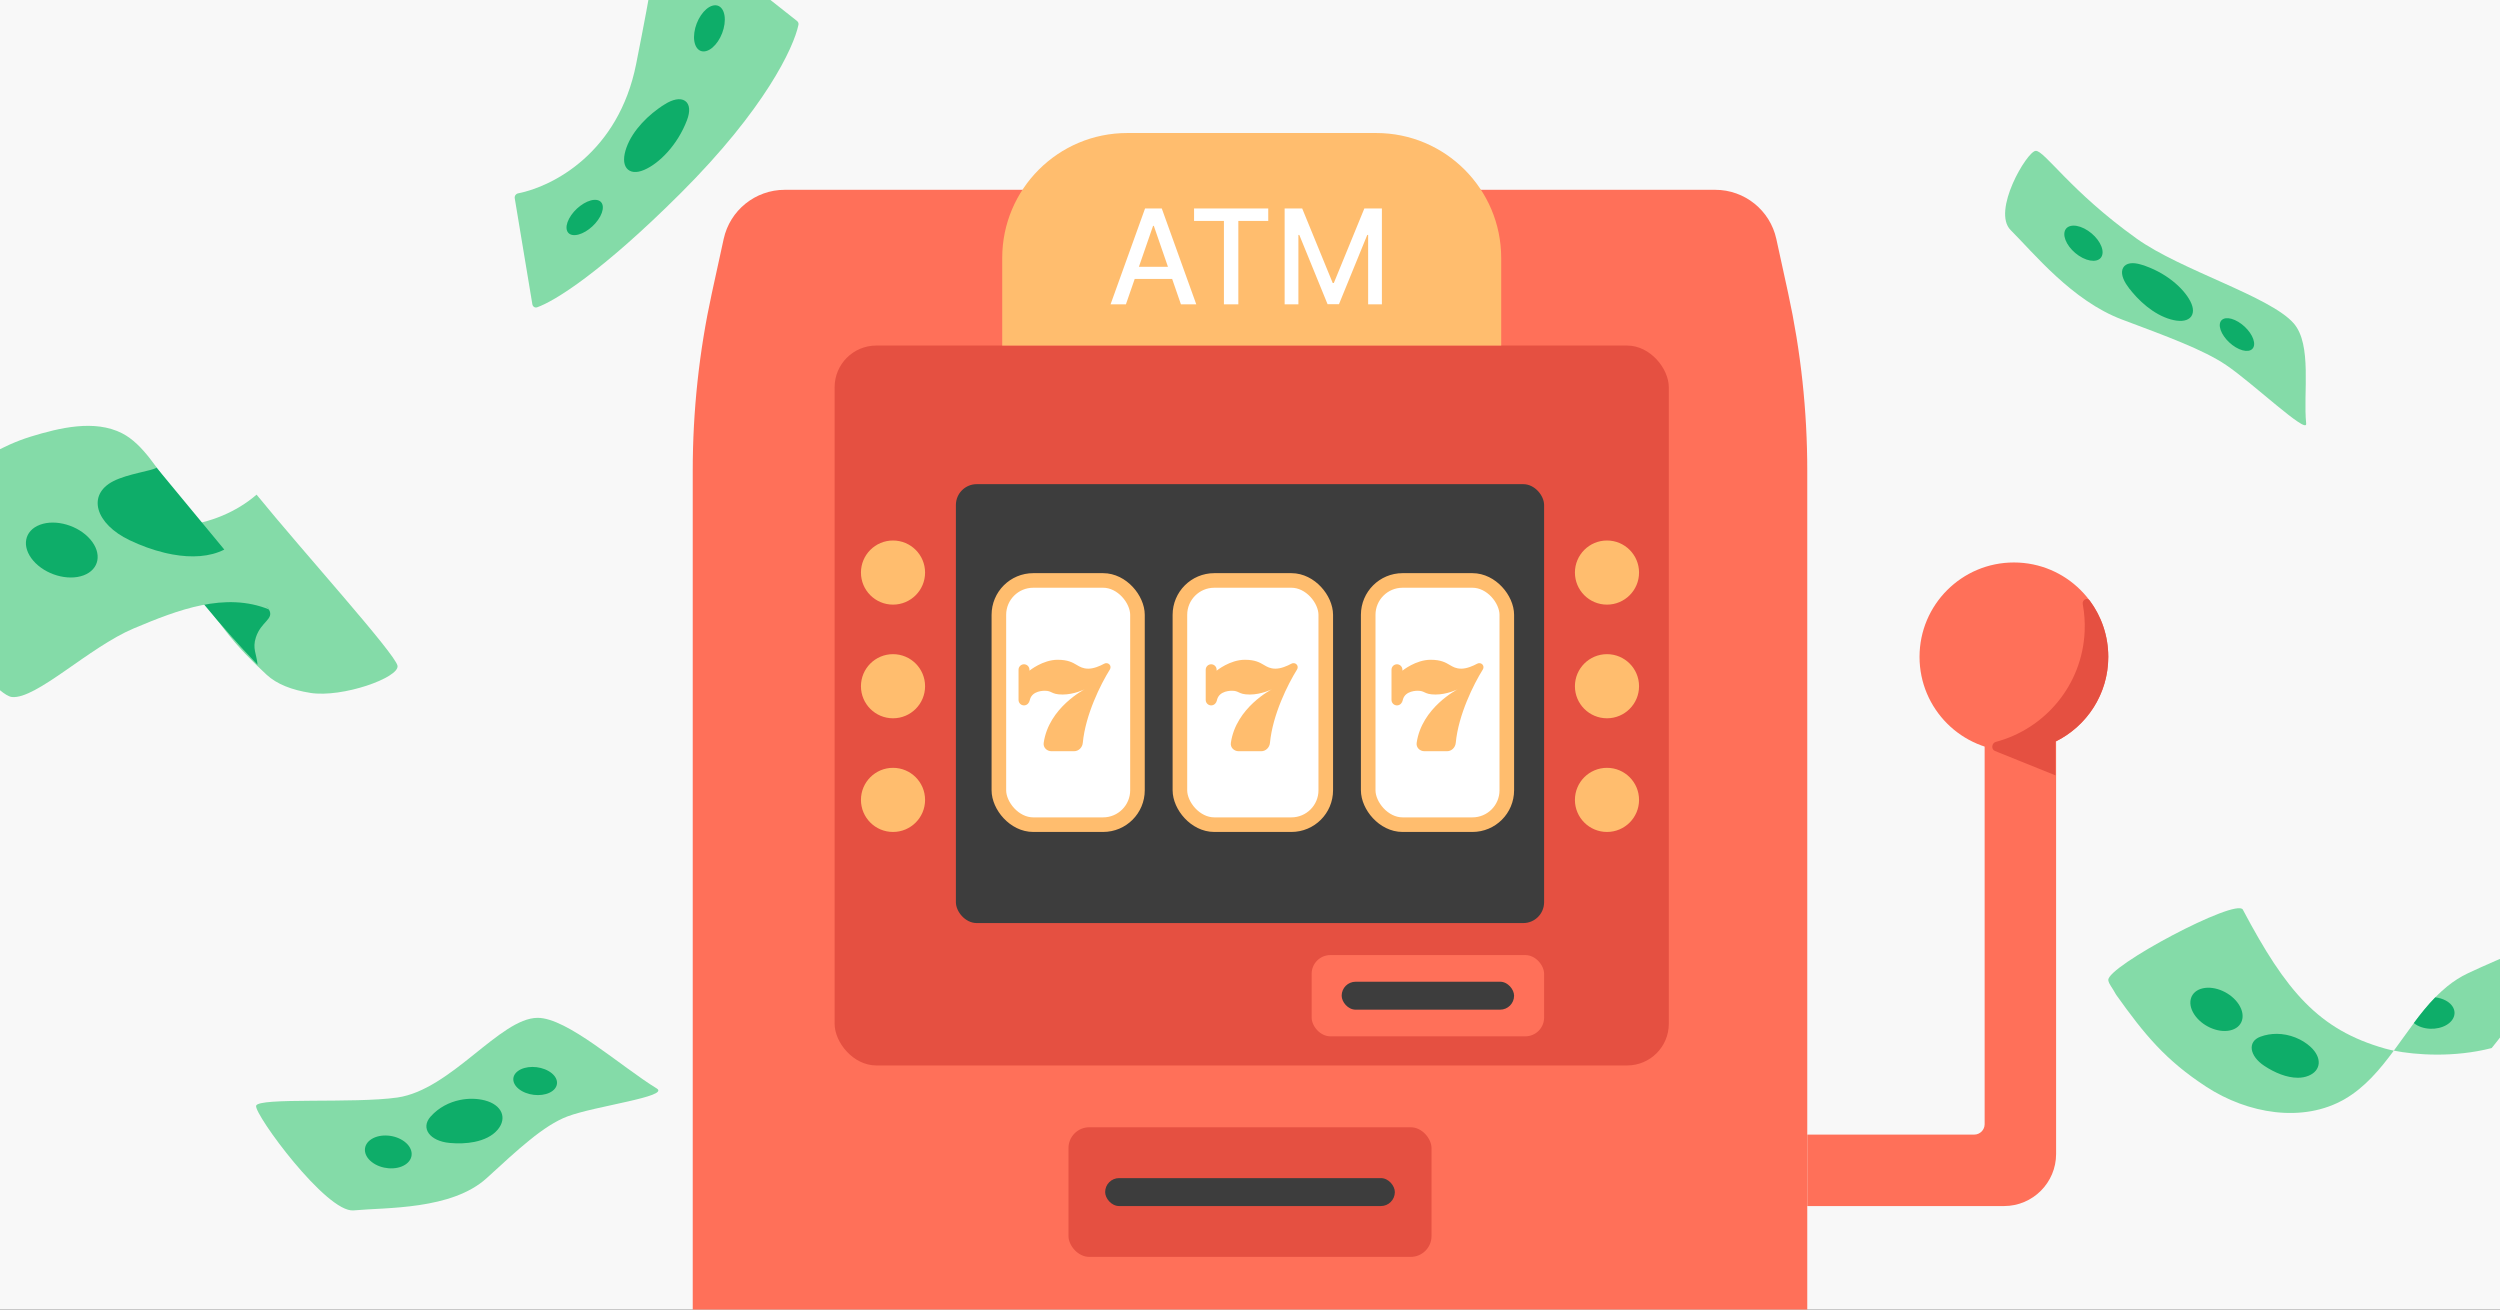 <svg fill="none" height="495" viewBox="0 0 945 495" width="945" xmlns="http://www.w3.org/2000/svg" xmlns:xlink="http://www.w3.org/1999/xlink"><rect x="0" y="0" width="945" height="495" fill="#333333" stroke="none"/><clipPath id="clip0_6689_820"><path d="M0 0H945V495H0Z"/></clipPath><g clip-path="url(#clip0_6689_820)"><path d="M0 0H945V495H0Z" fill="#f8f8f8"/><path d="M273.546 90.337C275.914 79.486 285.521 71.749 296.628 71.749H648.372C659.479 71.749 669.086 79.486 671.454 90.337L675.903 110.72C680.719 132.785 683.147 155.304 683.147 177.889V502.101C683.147 510.799 676.096 517.851 667.397 517.851H277.603C268.904 517.851 261.853 510.799 261.853 502.101L261.853 177.889C261.853 155.304 264.282 132.785 269.097 110.721L273.546 90.337Z" fill="#ff7059"/><rect fill="#e55041" height="272.122" rx="15.75" width="315.322" x="315.486" y="130.618"/><path d="M378.839 97.532C378.839 71.436 399.994 50.282 426.089 50.282H520.204C546.3 50.282 567.454 71.436 567.454 97.532V130.618H378.839V97.532Z" fill="#ffbd6e"/><rect fill="#3d3d3d" height="165.911" rx="7.875" width="222.343" x="361.328" y="183.011"/><rect fill="#ff7059" height="30.713" rx="7.088" width="87.867" x="495.804" y="361.018"/><rect fill="#3d3d3d" height="10.566" rx="5.283" width="65.177" x="507.149" y="371.091"/><g fill="#ffbd6e"><circle cx="337.559" cy="216.429" r="12.12"/><circle cx="607.441" cy="216.429" r="12.12"/><circle cx="337.559" cy="259.394" r="12.12"/><circle cx="607.441" cy="259.394" r="12.12"/><circle cx="337.559" cy="302.36" r="12.12"/><circle cx="607.441" cy="302.36" r="12.12"/></g><path d="M425.598 115.031H419.795L432.834 78.797H439.15L452.19 115.031H446.387L436.143 85.378H435.86L425.598 115.031ZM426.571 100.842H445.396V105.442H426.571V100.842ZM451.354 83.503V78.797H479.396V83.503H468.091V115.031H462.642V83.503H451.354ZM485.593 78.797H492.228L503.763 106.963H504.188L515.723 78.797H522.358V115.031H517.157V88.811H516.82L506.134 114.978H501.817L491.131 88.793H490.795V115.031H485.593V78.797Z" fill="#ffffff"/><rect fill="#e55041" height="49.002" rx="7.875" width="137.225" x="403.888" y="426.104"/><rect fill="#3d3d3d" height="10.566" rx="5.283" width="109.508" x="417.746" y="445.322"/><rect fill="#ffffff" height="92.314" rx="12.994" stroke="#ffbd6e" stroke-width="5.513" width="52.389" x="377.573" y="219.41"/><rect fill="#ffffff" height="92.314" rx="12.994" stroke="#ffbd6e" stroke-width="5.513" width="52.389" x="517.182" y="219.41"/><rect fill="#ffffff" height="92.314" rx="12.994" stroke="#ffbd6e" stroke-width="5.513" width="55.132" x="446.006" y="219.41"/><path clip-rule="evenodd" d="M389.135 253.512C389.147 253.502 394.163 249.396 399.793 249.396 403.702 249.396 405.452 250.431 407.01 251.352 408.26 252.091 409.386 252.757 411.405 252.757 413.452 252.757 415.837 251.731 417.382 250.882 418.018 250.533 418.82 250.61 419.334 251.123 419.845 251.635 419.926 252.432 419.543 253.046 416.046 258.648 410.302 270.143 409.294 280.817 409.13 282.549 407.73 283.961 405.99 283.961H397.443C395.704 283.961 394.269 282.54 394.514 280.818 396.421 267.412 410.021 260.558 410.021 260.558 410.021 260.558 406.05 262.534 401.667 262.534 399.25 262.534 398.33 262.1 397.505 261.71 396.835 261.394 396.228 261.107 394.93 261.107 393.211 261.107 389.135 261.615 389.135 265.843V264.587C389.129 265.722 388.208 266.641 387.072 266.641 385.932 266.641 385.009 265.717 385.009 264.578V253.158C385.009 252.019 385.932 251.095 387.072 251.095 388.211 251.095 389.135 252.019 389.135 253.158V253.512Z" fill="#ffbd6e" fill-rule="evenodd"/><path clip-rule="evenodd" d="M459.886 253.512C459.898 253.502 464.914 249.396 470.544 249.396 474.453 249.396 476.203 250.431 477.761 251.352 479.011 252.091 480.137 252.757 482.156 252.757 484.203 252.757 486.588 251.731 488.133 250.882 488.769 250.533 489.571 250.61 490.084 251.123 490.596 251.635 490.677 252.432 490.294 253.046 486.797 258.648 481.052 270.143 480.045 280.817 479.881 282.549 478.481 283.961 476.741 283.961H468.194C466.455 283.961 465.02 282.54 465.265 280.818 467.172 267.412 480.772 260.558 480.772 260.558 480.772 260.558 476.801 262.534 472.418 262.534 470.001 262.534 469.081 262.1 468.256 261.71 467.586 261.394 466.979 261.107 465.681 261.107 463.962 261.107 459.886 261.615 459.886 265.843V264.587C459.88 265.722 458.959 266.641 457.823 266.641 456.683 266.641 455.76 265.717 455.76 264.578V253.158C455.76 252.019 456.683 251.095 457.823 251.095 458.962 251.095 459.886 252.019 459.886 253.158V253.512Z" fill="#ffbd6e" fill-rule="evenodd"/><path clip-rule="evenodd" d="M530.115 253.512C530.127 253.502 535.143 249.396 540.773 249.396 544.683 249.396 546.432 250.431 547.99 251.352 549.24 252.091 550.366 252.757 552.385 252.757 554.432 252.757 556.818 251.731 558.362 250.882 558.998 250.533 559.801 250.61 560.314 251.123 560.825 251.635 560.906 252.432 560.523 253.046 557.026 258.648 551.282 270.143 550.274 280.817 550.11 282.549 548.71 283.961 546.971 283.961H538.424C536.684 283.961 535.25 282.54 535.495 280.818 537.401 267.412 551.001 260.558 551.001 260.558 551.001 260.558 547.03 262.534 542.648 262.534 540.23 262.534 539.31 262.1 538.486 261.71 537.816 261.394 537.208 261.107 535.911 261.107 534.191 261.107 530.115 261.615 530.115 265.843V264.587C530.11 265.722 529.188 266.641 528.052 266.641 526.913 266.641 525.989 265.717 525.989 264.578V253.158C525.989 252.019 526.913 251.095 528.052 251.095 529.191 251.095 530.115 252.019 530.115 253.158V253.512Z" fill="#ffbd6e" fill-rule="evenodd"/><path d="M777.207 265.566H750.196L750.196 424.939C750.196 427.114 748.433 428.877 746.258 428.877H683.147V455.888H757.519C768.392 455.888 777.207 447.074 777.207 436.2L777.207 265.566Z" fill="#ff7059"/><circle cx="761.257" cy="248.287" fill="#ff7059" r="35.674"/><path d="M787.996 238.763C787.071 258.991 772.998 275.508 754.411 280.437 752.84 280.854 752.578 283.258 754.085 283.865L776.967 293.093V280.325C788.792 274.516 796.932 262.352 796.932 248.287 796.932 240.303 794.309 232.932 789.879 226.988 788.9 225.674 786.983 226.768 787.283 228.379 787.907 231.732 788.159 235.209 787.996 238.763Z" fill="#e55041"/><path d="M117.27 261.916C129.505 263.836 150.997 256.105 150.265 251.67 149.534 247.244 114.609 208.625 96.984 186.975 89.398 193.528 79.329 197.736 68.726 198.785 63.266 199.32 57.342 199.151 52.871 201.913 57.134 202.23 60.19 205.764 62.643 208.972 70.22 218.852 77.786 228.722 85.362 238.602 89.902 244.522 95.213 249.888 100.792 255.055 104.669 258.649 110.406 260.827 117.28 261.906L117.27 261.916Z" fill="#84dba8"/><path d="M58.212 204.329C70.477 220.703 82.999 236.305 97.36 251.283 96.984 247.116 95.342 245.136 96.727 240.918 98.686 234.929 103.67 234.058 101.712 230.514 98.725 225.108 84.383 220.99 80.18 219.891 73.296 218.099 78.004 220.941 58.222 204.329H58.212Z" fill="#0ead69"/><path d="M101.732 230.375C90.09 214.228 77.331 199.973 65.126 184.777 59.627 177.916 54.296 167.937 46.126 163.769 35.79 158.503 22.566 161.681 11.607 165.046.658 168.412-8.837 174.57-18.035 180.777-27.234 186.984-46.491 191.459-47.114 197.399-47.737 203.329-4.703 262.5 4.486 263.47 13.674 264.43 33.683 244.65 50.508 237.562 67.332 230.474 85.135 223.633 101.722 230.385L101.732 230.375Z" fill="#84dba8"/><path d="M84.787 207.737C79.296 210.542 72.396 210.883 65.247 209.588 64.598 209.471 63.959 209.344 63.32 209.198 62.941 209.12 62.581 209.032 62.202 208.945 57.748 207.873 53.265 206.237 49.022 204.211 36.022 198.026 32.786 187.059 42.791 181.906 48.323 179.062 57.429 178.01 59.186 176.773" fill="#0ead69"/><path d="M12.579 211.942C17.124 217.224 25.638 219.705 31.591 217.483 37.545 215.26 38.676 209.172 34.132 203.89 29.587 198.609 21.073 196.127 15.119 198.349 9.166 200.572 8.034 206.66 12.579 211.942Z" fill="#0ead69"/><path d="M904.868 397.144C913.034 398.772 927.623 399.848 941.852 396.168 952.42 383.233 965.943 362.377 967.155 355.064 967.539 352.737 944.492 362.408 932.888 367.885 930.041 369.229 927.462 370.904 925.075 372.832 924.354 373.408 923.655 374.015 922.972 374.645 922.136 375.405 921.322 376.189 920.532 377.01 917.623 379.983 914.983 383.294 912.435 386.728 910.939 388.725 909.48 390.776 908.015 392.812 907.669 393.288 907.331 393.756 906.994 394.225 906.288 395.2 905.582 396.176 904.868 397.144Z" fill="#84dba8"/><path d="M799.902 376.02C810.623 391.06 818.59 400.793 834.062 410.856 849.526 420.919 870.493 424.69 886.433 415.38 893.947 411.002 899.588 404.273 904.86 397.144 903.586 396.883 902.458 396.614 901.529 396.353 876.426 389.224 864.161 374.76 847.792 343.834 845.374 339.271 796.226 365.373 796.939 370.52 797.147 372.04 798.375 373.154 799.902 376.027V376.02Z" fill="#84dba8"/><path d="M868.536 406.915C864.86 406.915 860.47 405.348 856.172 402.49 853.125 400.47 851.391 397.828 851.652 395.592 851.821 394.125 852.834 393.004 854.591 392.358 856.479 391.659 858.475 391.306 860.524 391.306 865.105 391.306 869.795 393.103 873.064 396.107 875.244 398.112 876.28 400.401 875.927 402.406 875.635 404.05 874.392 405.394 872.442 406.193 871.283 406.669 869.979 406.907 868.551 406.907L868.536 406.915Z" fill="#0ead69"/><path d="M860.516 391.805C864.975 391.805 869.534 393.549 872.719 396.476 874.768 398.358 875.758 400.493 875.428 402.321 875.159 403.811 874.062 404.994 872.243 405.732 871.145 406.177 869.902 406.408 868.536 406.408 864.96 406.408 860.662 404.864 856.441 402.068 853.548 400.147 851.897 397.689 852.135 395.638 852.32 394.033 853.663 393.219 854.752 392.811 856.579 392.135 858.521 391.79 860.516 391.79M860.516 390.799C858.498 390.799 856.433 391.129 854.415 391.882 849.449 393.718 850.255 399.149 855.904 402.89 859.879 405.524 864.469 407.391 868.544 407.391 869.987 407.391 871.36 407.161 872.627 406.638 877.454 404.664 877.799 399.779 873.394 395.723 870.255 392.834 865.52 390.791 860.524 390.791L860.516 390.799Z" fill="#0ead69"/><path d="M829.388 383.386C832.22 387.788 838.291 390.522 842.957 389.501 847.615 388.479 849.104 384.085 846.272 379.684 843.44 375.282 837.37 372.547 832.704 373.569 828.045 374.591 826.556 378.984 829.388 383.386Z" fill="#0ead69"/><path d="M912.428 386.72C912.827 387.05 913.295 387.357 913.809 387.634 917.616 389.654 923.072 389.163 926.004 386.551 928.936 383.931 928.237 380.183 924.431 378.17 923.249 377.54 921.906 377.156 920.524 377.003 917.616 379.975 914.976 383.286 912.428 386.72Z" fill="#0ead69"/><path d="M248.27 411.45C234.545 403.037 214.388 384.662 203.174 384.743 188.993 384.844 170.503 411.918 150.227 414.86 133.924 417.22 97.464 414.711 96.806 418.005 96.147 421.299 123.396 458.499 133.656 457.53 145.788 456.379 170.73 457.43 184.019 445.286 195.723 434.584 205.442 425.418 214.512 422.002 225.07 418.029 253.261 414.512 248.27 411.45Z" fill="#84dba8"/><path d="M179.253 431.198C176.471 431.761 173.258 431.898 169.962 431.586 165.903 431.206 162.807 429.509 161.889 427.17 161.278 425.612 161.688 423.962 163.085 422.39 166.615 418.407 170.984 416.84 174.025 416.225 177.067 415.609 180.31 415.661 183.123 416.388 186.319 417.207 188.55 418.93 189.257 421.096 189.833 422.884 189.322 424.864 187.813 426.689 186.006 428.872 183.048 430.436 179.254 431.204L179.253 431.198Z" fill="#0ead69"/><path d="M174.113 416.659C177.102 416.054 180.266 416.109 183.014 416.816 186.054 417.598 188.174 419.208 188.83 421.223 189.362 422.857 188.875 424.691 187.469 426.387 185.726 428.489 182.859 430.002 179.169 430.749 176.426 431.304 173.26 431.438 170.012 431.13 166.124 430.762 163.172 429.179 162.313 426.996 161.77 425.607 162.151 424.118 163.428 422.685 166.877 418.799 171.143 417.261 174.119 416.658M173.941 415.776C169.856 416.603 165.823 418.628 162.754 422.085 158.871 426.464 162.478 431.325 169.93 432.031 173.123 432.33 176.391 432.236 179.348 431.637 182.973 430.903 186.142 429.411 188.167 426.969 191.847 422.523 189.636 417.589 183.243 415.945 180.424 415.22 177.164 415.123 173.941 415.776Z" fill="#0ead69"/><path d="M140.596 439.297C144.088 441.987 149.687 442.435 153.096 440.299 156.506 438.164 156.44 434.26 152.948 431.57 149.455 428.879 143.857 428.432 140.448 430.567 137.038 432.702 137.103 436.606 140.596 439.297Z" fill="#0ead69"/><path d="M197.236 412.398C200.847 414.47 206.037 414.467 208.829 412.382 211.621 410.298 210.961 406.926 207.35 404.854 203.74 402.782 198.55 402.785 195.758 404.87 192.965 406.954 193.625 410.326 197.236 412.398Z" fill="#0ead69"/><path d="M871.737 160.161C870.546 148.549 874.056 130.265 867.002 122.206 858.081 112.012 824.505 102.226 807.683 90.212 782.624 72.308 772.774 56.822 769.484 57.022 766.193 57.222 752.808 79.808 760.052 87.002 768.611 95.506 783.234 113.693 802.127 120.785 818.778 127.034 832.846 132.161 841.479 137.994 851.531 144.79 872.165 164.386 871.731 160.158L871.737 160.161Z" fill="#84dba8"/><path d="M804.94 107.92C808.772 113.167 814.55 118.288 820.727 120.028 826.904 121.767 829.843 119.172 827.3 114.226 824.756 109.281 818.002 103.407 809.166 100.721 802.917 98.821 800.916 102.412 804.937 107.925L804.94 107.92Z" fill="#ffffff" opacity=".34"/><path d="M804.94 107.92C808.772 113.168 814.55 118.288 820.727 120.028 826.903 121.767 829.843 119.171 827.299 114.226 824.756 109.281 818.003 103.406 809.167 100.721 802.918 98.821 800.916 102.412 804.937 107.926L804.94 107.92Z" fill="#0ead69" stroke="#0ead69" stroke-miterlimit="10" stroke-width="1.461"/><path d="M787.398 97.159 787.398 97.159C785.453 96.175 783.724 94.677 782.505 93.054 781.28 91.422 780.604 89.71 780.684 88.299 780.724 87.6 780.943 87.052 781.289 86.642 781.635 86.231 782.126 85.937 782.745 85.781 783.994 85.468 785.742 85.726 787.691 86.712L787.691 86.712C789.636 87.696 791.365 89.194 792.583 90.817 793.808 92.449 794.484 94.161 794.404 95.573 794.364 96.271 794.145 96.82 793.8 97.23 793.454 97.64 792.963 97.934 792.343 98.09 791.094 98.403 789.346 98.145 787.398 97.159Z" fill="#0ead69" stroke="#0ead69" stroke-width=".738"/><path d="M846.508 131.599C844.783 130.831 843.124 129.534 841.845 128.058 840.561 126.576 839.689 124.949 839.485 123.533 839.384 122.829 839.46 122.264 839.656 121.834 839.85 121.408 840.172 121.091 840.607 120.89 841.494 120.483 842.898 120.545 844.635 121.319 846.36 122.087 848.019 123.383 849.299 124.86 850.583 126.341 851.455 127.969 851.658 129.384 851.76 130.088 851.683 130.653 851.487 131.084 851.293 131.51 850.971 131.827 850.536 132.027 849.649 132.435 848.245 132.372 846.508 131.599Z" fill="#0ead69" stroke="#0ead69" stroke-width=".738"/><path d="M240.462 24.2C233.785 57.777 208.914 70.511 195.883 73.079 195.017 73.249 194.425 74.065 194.57 74.936L201.232 115.017C201.376 115.88 202.187 116.454 203.014 116.166 209.555 113.891 227.24 103.031 257.363 72.959 289.083 41.294 300.032 18.003 301.818 9.381 301.933 8.828 301.706 8.272 301.263 7.922L252.624-30.494C251.644-31.268 250.173-30.654 250.01-29.416 249.076-22.355 246.357-5.443 240.462 24.2Z" fill="#84dba8"/><path d="M251.595 40.142C245.726 43.831 239.847 49.601 237.534 56.052 235.221 62.503 237.763 65.831 243.214 63.493 248.665 61.155 255.419 54.402 258.937 45.189 261.426 38.674 257.755 36.27 251.589 40.139L251.595 40.142Z" fill="#0ead69" stroke="#0ead69" stroke-miterlimit="10" stroke-width="1.559"/><path d="M262.845 12.393 262.845 12.393C263.156 10.086 264.062 7.818 265.272 6.021 266.488 4.216 267.978 2.936 269.428 2.524 270.145 2.32 270.775 2.35 271.308 2.555 271.843 2.761 272.311 3.154 272.684 3.725 273.437 4.876 273.787 6.73 273.475 9.041L273.475 9.041C273.163 11.348 272.258 13.616 271.047 15.412 269.831 17.218 268.342 18.498 266.892 18.91 266.174 19.114 265.545 19.084 265.011 18.879 264.476 18.673 264.008 18.28 263.635 17.709 262.883 16.558 262.532 14.704 262.845 12.393Z" fill="#0ead69" stroke="#0ead69" stroke-width=".787"/><path d="M215.471 82.819C216.417 81.038 217.92 79.369 219.587 78.116 221.259 76.86 223.055 76.053 224.576 75.943 225.332 75.888 225.928 76.012 226.371 76.253 226.81 76.492 227.123 76.859 227.303 77.338 227.671 78.313 227.499 79.805 226.546 81.597 225.6 83.378 224.097 85.047 222.43 86.3 220.758 87.556 218.962 88.363 217.441 88.473 216.684 88.528 216.089 88.404 215.646 88.163 215.207 87.924 214.894 87.558 214.714 87.078 214.346 86.103 214.518 84.612 215.471 82.819Z" fill="#0ead69" stroke="#0ead69" stroke-width=".787"/></g></svg>
